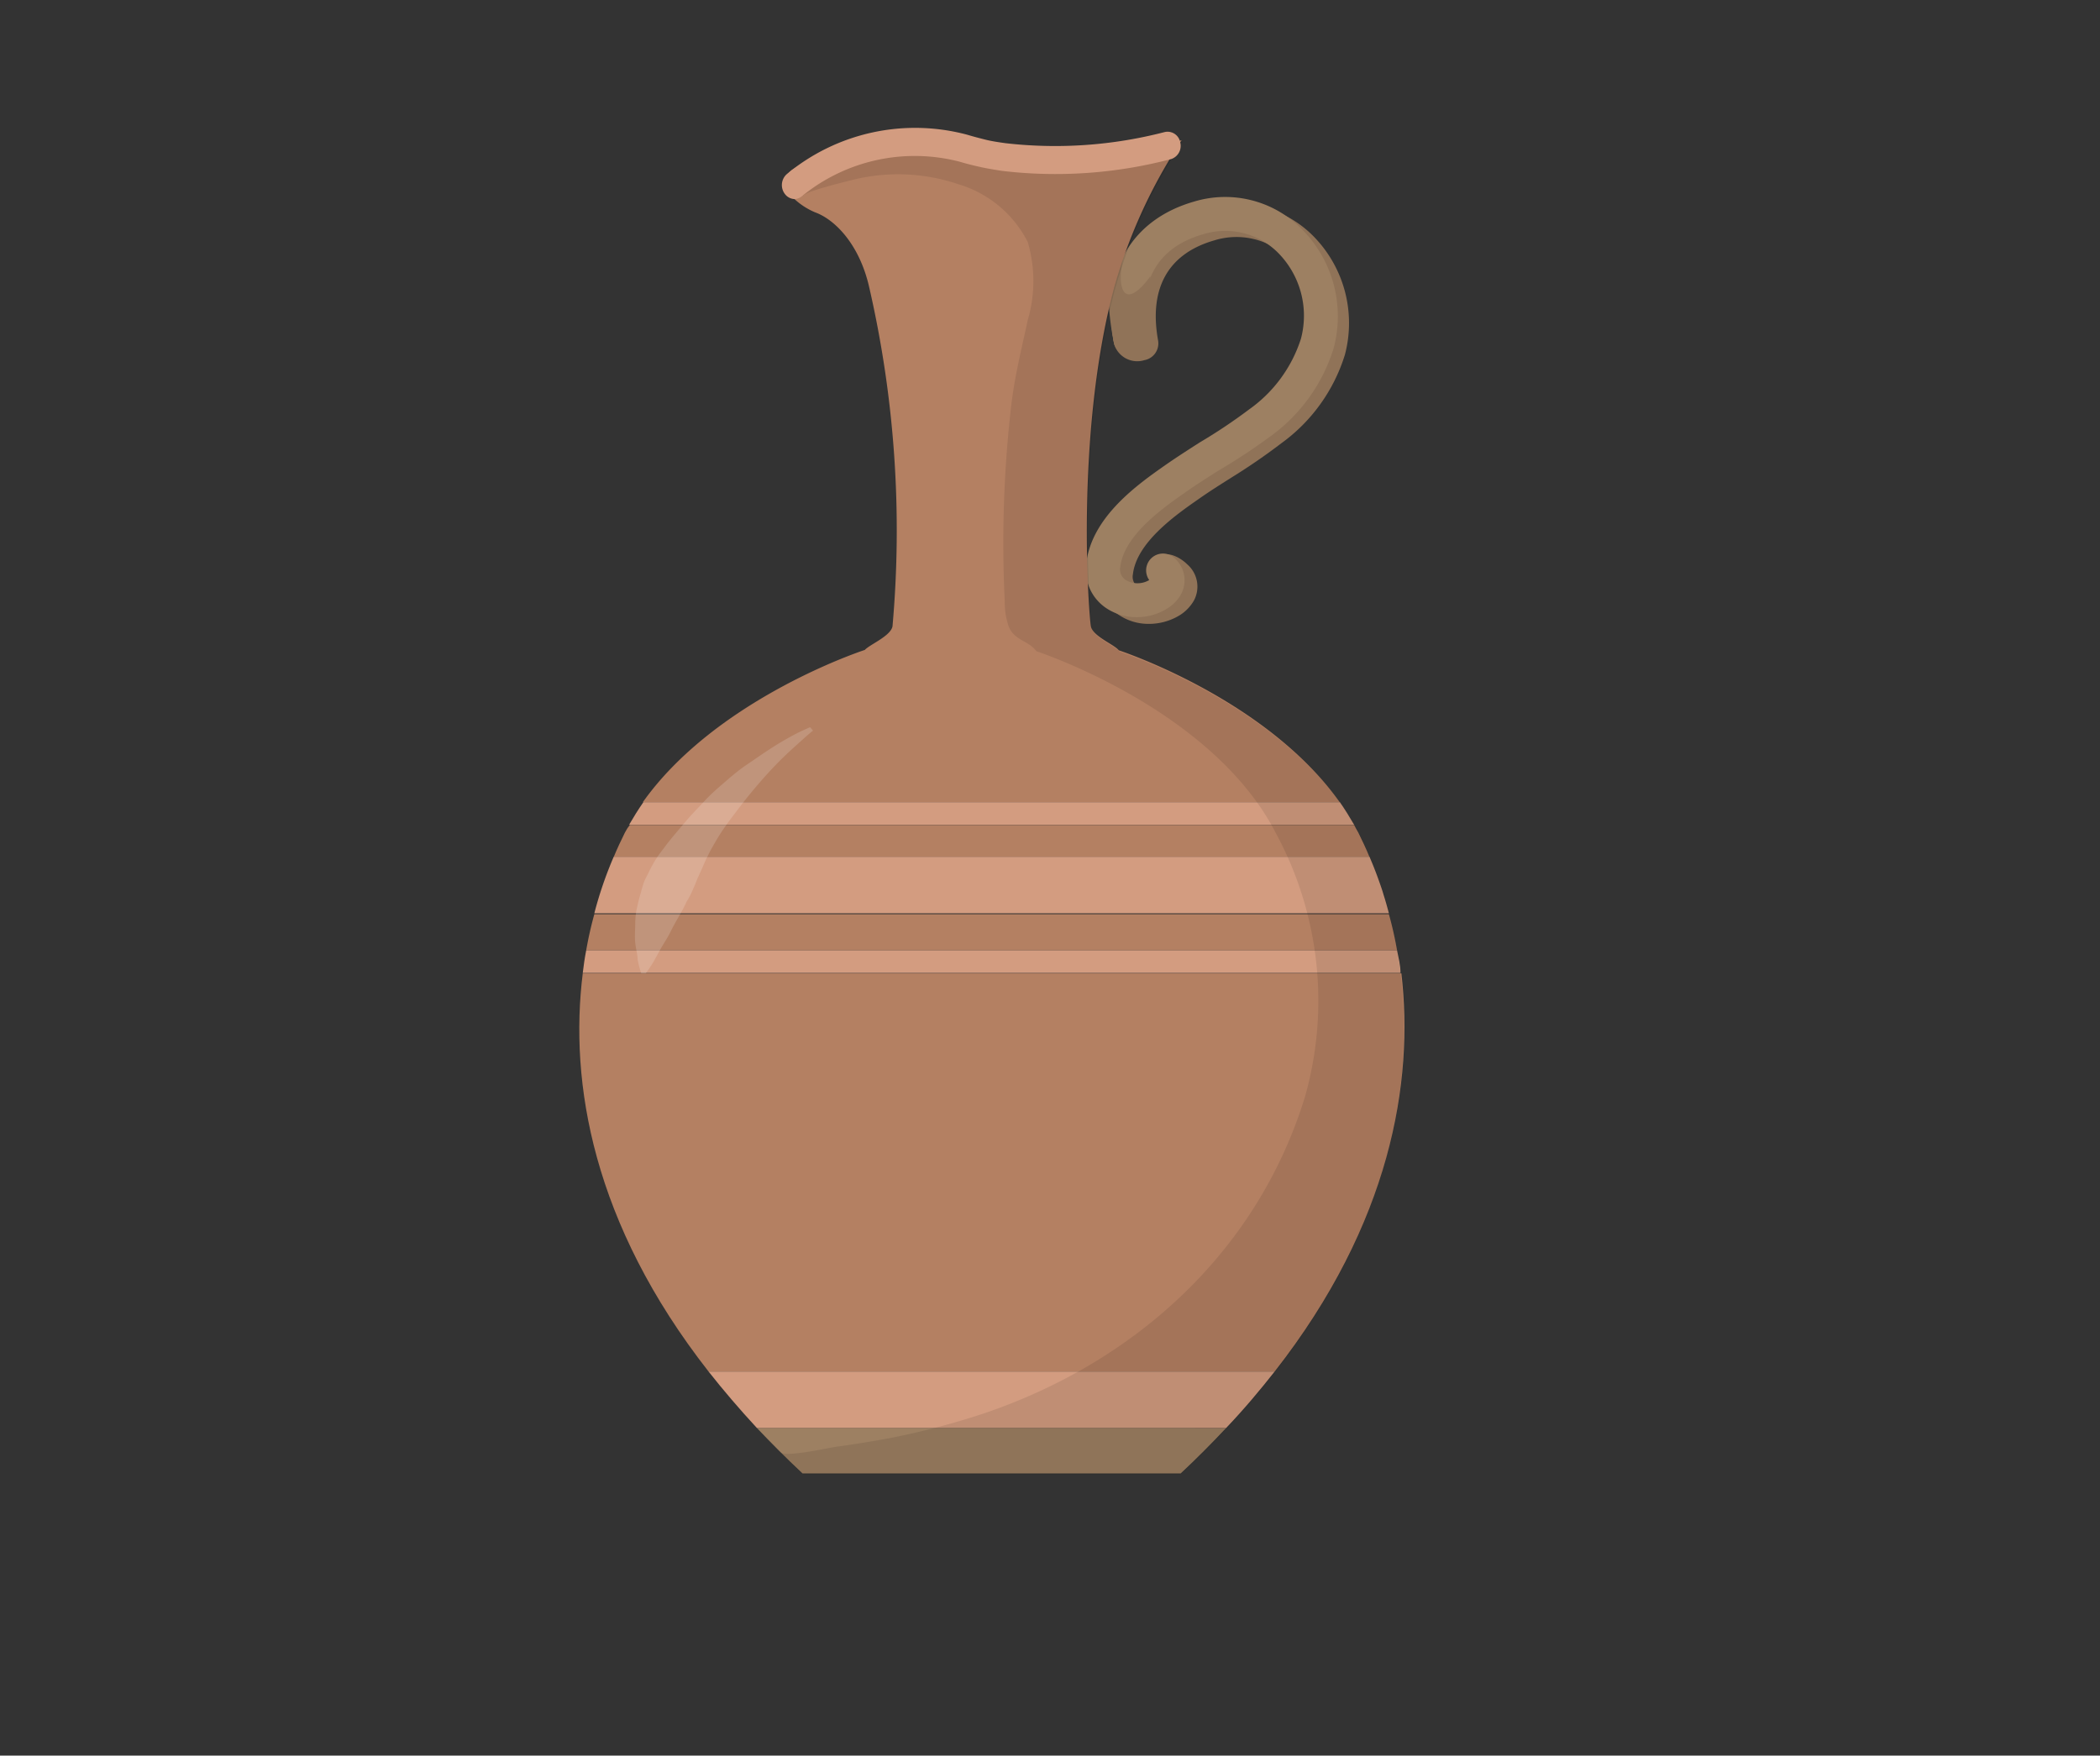 <svg xmlns="http://www.w3.org/2000/svg" viewBox="0 0 116 97"><rect x="0" y="0" width="116" height="97" fill="#333333" stroke="none"/><defs><style>.cls-1{fill:#907358;}.cls-2{fill:#9d8062;}.cls-3{fill:#b48062;}.cls-4{fill:#d39c80;}.cls-5{opacity:0.09;}.cls-6{opacity:0.16;}.cls-7{fill:#fff;}.cls-8{fill:none;}</style></defs><g id="レイヤー_2" data-name="レイヤー 2"><g id="レイヤー_4" data-name="レイヤー 4"><path class="cls-1" d="M63.42,34.47A2.92,2.92,0,0,1,61.84,34a2.54,2.54,0,0,1-1.17-2.51c.29-2.59,2.87-4.4,4.41-5.48.61-.43,1.25-.83,1.87-1.22.94-.6,1.83-1.17,2.66-1.82a7.65,7.65,0,0,0,2.86-3.9,4.93,4.93,0,0,0-1.28-4.79,4.12,4.12,0,0,0-4.11-1c-2.55.73-3.63,2.64-3.11,5.53a.94.94,0,0,1-.76,1.09A1.33,1.33,0,0,1,61.54,19c-.68-3.81,1.57-6.49,5-7.48A6,6,0,0,1,72.5,13a6.84,6.84,0,0,1,1.79,6.6,9.5,9.5,0,0,1-3.51,4.89A33.87,33.87,0,0,1,68,26.4c-.6.38-1.22.77-1.8,1.18-1.28.89-3.42,2.4-3.62,4.15a.68.68,0,0,0,.31.72,1.27,1.27,0,0,0,1.29-.05h0a1.83,1.83,0,0,1-.09-1.61c.34-.39,1.1,0,1.49.39a1.63,1.63,0,0,1,.37,2,2.31,2.31,0,0,1-.78.81A3.25,3.25,0,0,1,63.42,34.47Z"/><path class="cls-2" d="M62.78,34.1a3,3,0,0,1-1.58-.44A2.54,2.54,0,0,1,60,31.15c.29-2.6,2.87-4.4,4.41-5.48.62-.43,1.26-.84,1.87-1.23A29.72,29.72,0,0,0,69,22.62a7.63,7.63,0,0,0,2.86-3.9,4.94,4.94,0,0,0-1.29-4.78,4.11,4.11,0,0,0-4.1-1c-2.56.73-3.63,2.64-3.12,5.54a.93.93,0,1,1-1.84.32c-.68-3.81,1-6.67,4.44-7.66a5.93,5.93,0,0,1,5.93,1.49,6.82,6.82,0,0,1,1.79,6.6,9.43,9.43,0,0,1-3.51,4.89A33.58,33.58,0,0,1,67.31,26c-.6.38-1.22.77-1.8,1.18-1.29.9-3.43,2.4-3.63,4.16a.69.69,0,0,0,.31.71,1.27,1.27,0,0,0,1.29,0h0a.93.93,0,0,1,1.39-1.22,1.63,1.63,0,0,1,.37,2,2.13,2.13,0,0,1-.78.8A3.14,3.14,0,0,1,62.78,34.1Z"/><path class="cls-1" d="M62.16,13.86c-.57,1.83-.19,3.55,1.38,1.41a30.42,30.42,0,0,1,.12,3.82l-.56.52S61.87,20,61.54,19a16.62,16.62,0,0,1-.33-3.45"/><path class="cls-3" d="M34.52,46c-.21.42-.42.87-.62,1.35H75.65c-.2-.48-.41-.93-.62-1.35-.08-.14-.16-.28-.23-.42h-40C34.68,45.71,34.6,45.85,34.52,46Z"/><path class="cls-3" d="M39.14,75.78H70.41c6.41-8.19,7.7-16,7-22H32.19C31.44,59.82,32.73,67.59,39.14,75.78Z"/><path class="cls-2" d="M44.33,81.41H65.22c.9-.84,1.73-1.68,2.51-2.51H41.81C42.6,79.73,43.43,80.57,44.33,81.41Z"/><path class="cls-3" d="M32.38,52.51H77.17a20.55,20.55,0,0,0-.45-2H32.83A20.55,20.55,0,0,0,32.38,52.51Z"/><path class="cls-3" d="M61.8,35.93c-.25-.32-1.43-.77-1.54-1.32s-.89-10.56,1.28-18.71a29,29,0,0,1,3.73-8.15,28.78,28.78,0,0,1-9.8.63c-.39-.06-.79-.12-1.18-.2l-.16,0c-.37-.07-.74-.17-1.11-.27A11.85,11.85,0,0,0,43.8,9.35a.9.9,0,0,0-.18,1.38,3.94,3.94,0,0,0,1.4,1c1.11.4,2.47,1.79,3,4.17a60,60,0,0,1,1.28,18.71c-.11.54-1.26,1-1.53,1.3-.64.21-8.33,2.88-12.26,8.41H74C70.16,38.91,62.72,36.24,61.8,35.93Z"/><path class="cls-4" d="M35.54,44.32c-.28.4-.54.82-.79,1.25H74.8c-.25-.43-.51-.85-.79-1.25Z"/><path class="cls-4" d="M32.19,53.76H77.36c0-.43-.11-.84-.19-1.25H32.38C32.3,52.92,32.24,53.33,32.19,53.76Z"/><path class="cls-4" d="M32.83,50.46H76.72a21.47,21.47,0,0,0-1.07-3.12H33.9A21.47,21.47,0,0,0,32.83,50.46Z"/><path class="cls-4" d="M41.81,78.9H67.73c1-1.05,1.87-2.09,2.68-3.12H39.14Q40.36,77.33,41.81,78.9Z"/><g class="cls-5"><path d="M53,7.88c-.26-.07-.5-.12-.75-.17l-.27,0-.45-.07-.33,0-.37,0H49.54l-.44,0-.17,0-.47.06-.1,0c-.17,0-.34.06-.51.09l.6.14.91.23-5,1.76v.93c-.1-.23,2.51-.85,2.77-.92a10.36,10.36,0,0,1,5.81.25,6.31,6.31,0,0,1,3.83,3.19,7.65,7.65,0,0,1,0,4.32c-.33,1.54-.7,3-.9,4.62a66.12,66.12,0,0,0-.37,10.9,4.2,4.2,0,0,0,.22,1.41c.32.78,1.08.76,1.53,1.36,1,.34,9.89,3.53,13.23,10.06a19.45,19.45,0,0,1,1.61,14.54c-2.63,8.59-9.41,14.7-17.76,17.52a42.44,42.44,0,0,1-5.18,1.36c-1,.18-1.94.34-2.92.47-.45.06-2.85.61-3.14.31.41.41.82.82,1.26,1.22H65.22c6.51-6.08,9.89-12.09,11.37-17.54a26.32,26.32,0,0,0,.88-9.06v0a24.37,24.37,0,0,0-.74-4.34s0-.08,0-.11c-.07-.28-.15-.55-.23-.82,0-.07,0-.15-.08-.23s-.14-.44-.22-.65l-.09-.27c-.08-.2-.15-.39-.23-.58l-.1-.27c-.08-.19-.16-.37-.25-.56s-.06-.15-.1-.23c-.11-.25-.23-.49-.35-.73-3.34-6.53-12.22-9.72-13.23-10.06-.25-.32-1.43-.77-1.54-1.32s-.89-10.56,1.28-18.71a29,29,0,0,1,3.73-8.15h-.11a28.53,28.53,0,0,1-9.69.61l-.79-.13-.39-.07-.16,0c-.37-.07-.73-.17-1.1-.27Z"/></g><path class="cls-4" d="M43.91,11a.7.7,0,0,1-.56-.29.81.81,0,0,1,.1-1.08,11.11,11.11,0,0,1,10-2.18c.33.1.68.19,1,.27s.72.14,1.08.19a24.06,24.06,0,0,0,8.79-.61.71.71,0,0,1,.87.55.77.77,0,0,1-.5.94,25.08,25.08,0,0,1-9.35.65c-.38-.06-.76-.12-1.13-.2s-.82-.19-1.18-.3a9.85,9.85,0,0,0-8.72,1.89A.74.74,0,0,1,43.91,11Z"/><g class="cls-6"><path class="cls-7" d="M44.91,40.37s-.21.16-.55.47-.84.74-1.39,1.3-1.15,1.24-1.76,2c-.3.38-.6.78-.9,1.18s-.58.82-.83,1.26a10.47,10.47,0,0,0-.67,1.34l-.3.66c-.08.23-.18.44-.27.65s-.2.41-.32.6a5.07,5.07,0,0,1-.29.57c-.21.38-.42.73-.58,1.06s-.37.64-.53.92l-.41.74a6.62,6.62,0,0,1-.44.66l-.25,0a5.63,5.63,0,0,1-.2-.77c0-.25-.09-.56-.13-.91s0-.74,0-1.17a5.08,5.08,0,0,1,.07-.67c.06-.23.1-.46.17-.7s.13-.48.21-.73.22-.47.33-.71a7.14,7.14,0,0,1,.4-.71c.15-.23.33-.45.49-.67.34-.45.71-.87,1.07-1.3s.75-.82,1.12-1.22.78-.74,1.17-1.08.77-.65,1.16-.91.75-.52,1.09-.74a17.26,17.26,0,0,1,1.7-1c.43-.21.68-.31.68-.31Z"/></g><rect class="cls-8" width="116" height="97"/></g></g></svg>